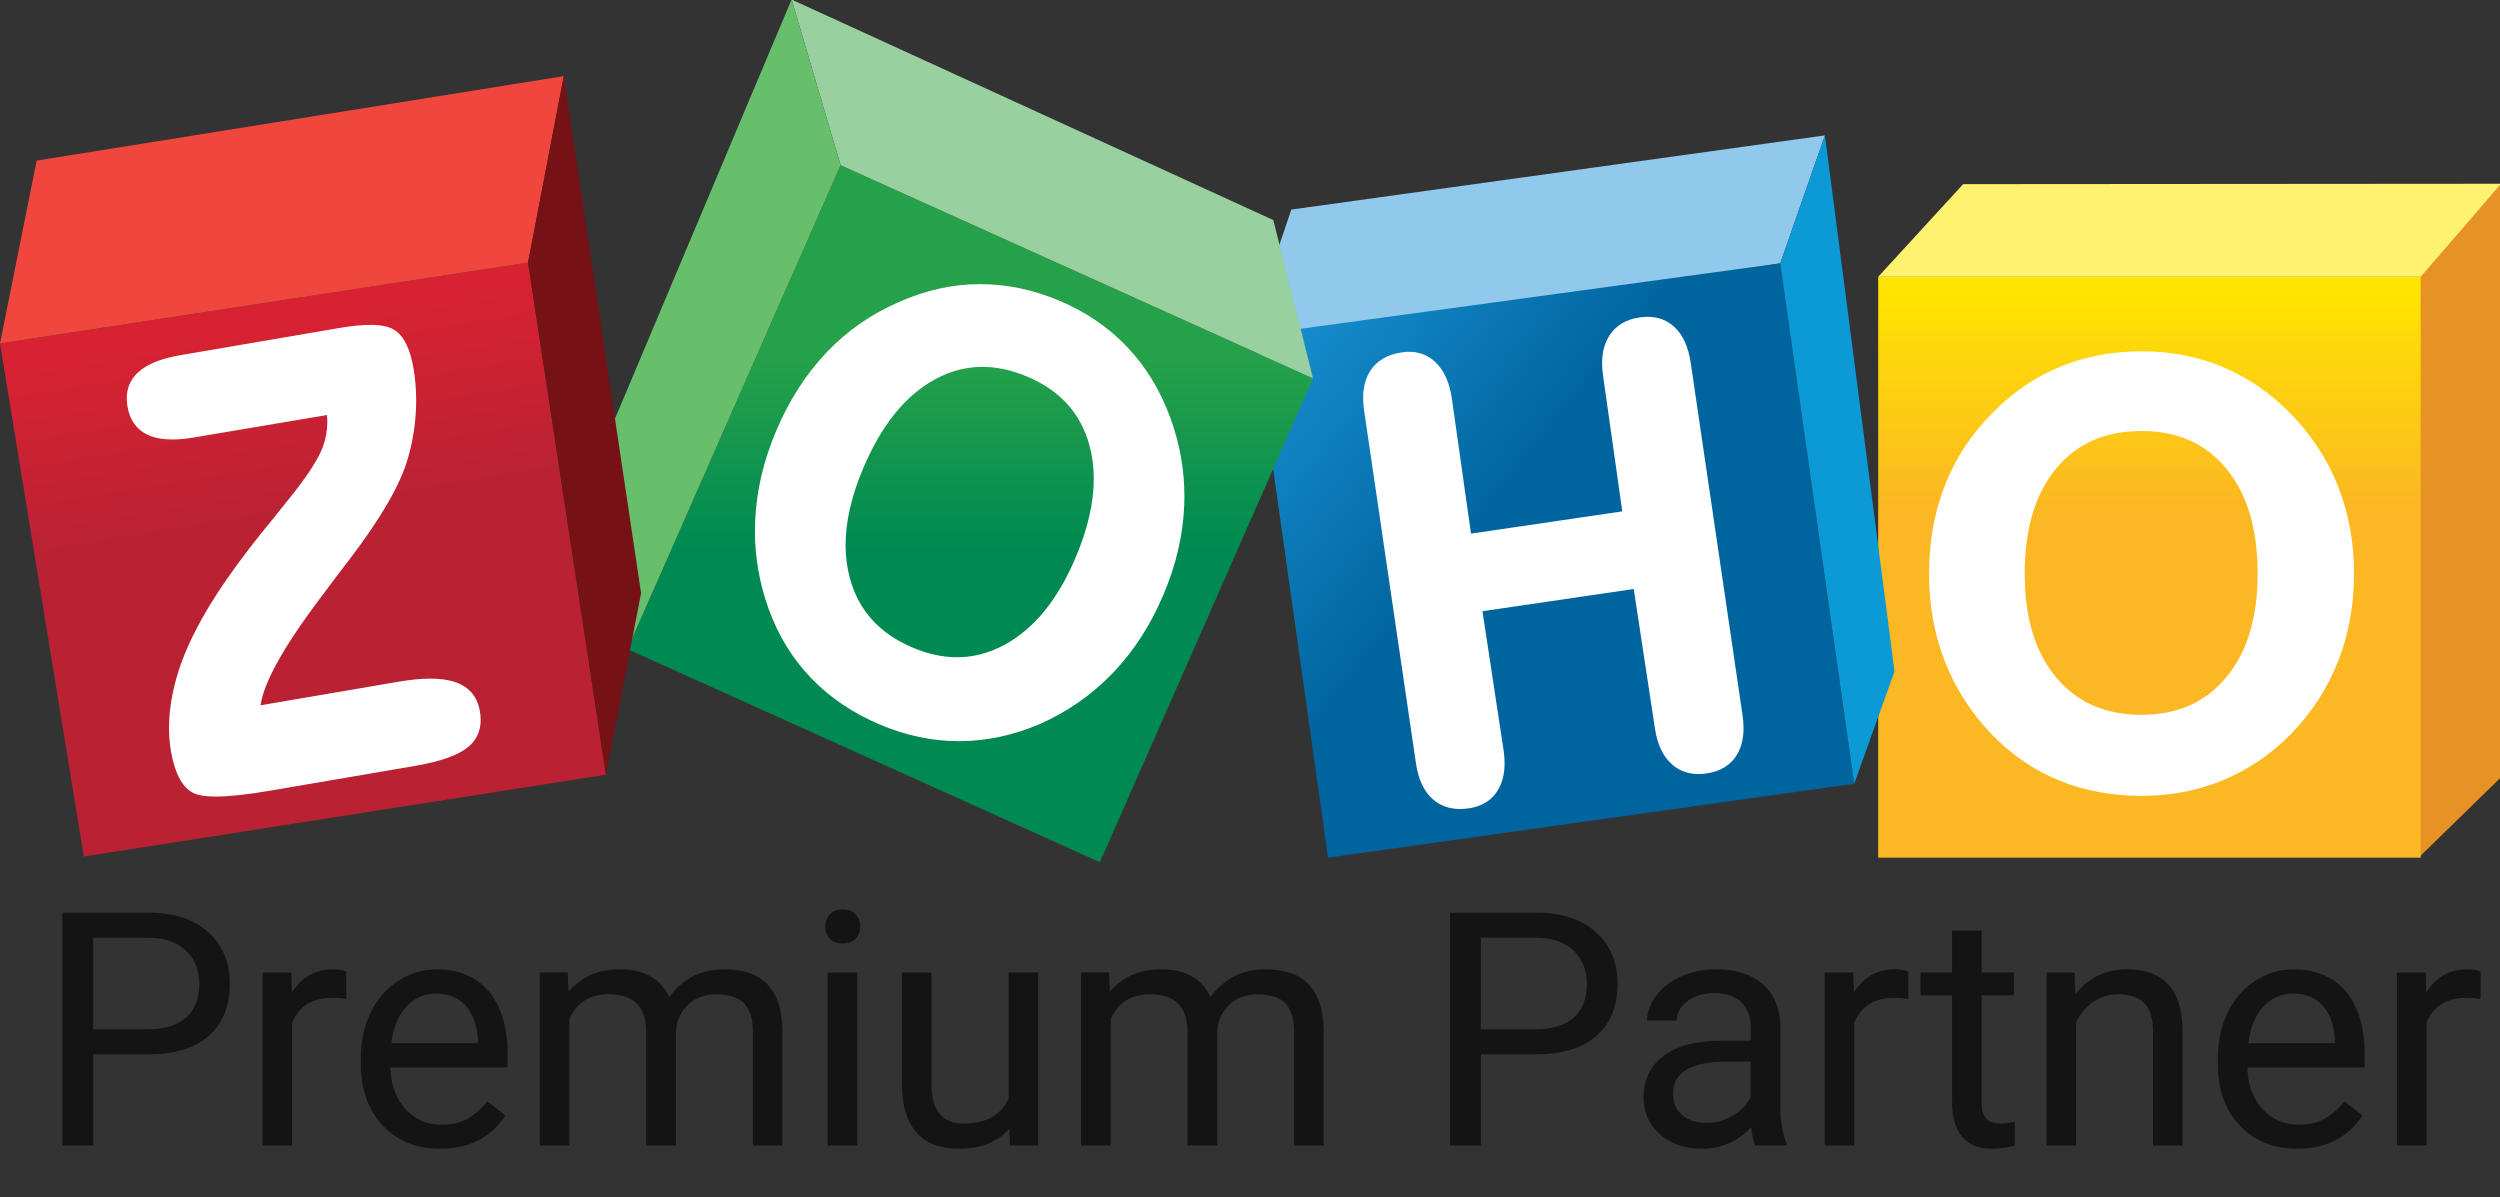 <?xml version="1.0" encoding="UTF-8"?>
<!-- Generator: Adobe Illustrator 23.0.3, SVG Export Plug-In . SVG Version: 6.00 Build 0)  -->
<svg xmlns="http://www.w3.org/2000/svg" xmlns:xlink="http://www.w3.org/1999/xlink" version="1.1" id="Layer_1" x="0px" y="0px" viewBox="0 0 290.01 138.89" style="enable-background:new 0 0 290.01 138.89;" xml:space="preserve">
<rect x="0" y="0" width="290.01" height="138.89" fill="#333333" stroke="none"/>
<style type="text/css">
	.st0{fill:#E79224;}
	.st1{fill:url(#SVGID_1_);}
	.st2{fill:#FEF26F;}
	.st3{fill:#91C9ED;}
	.st4{fill:url(#SVGID_2_);}
	.st5{fill:#0B9AD6;}
	.st6{clip-path:url(#SVGID_4_);}
	.st7{fill:url(#SVGID_5_);}
	.st8{fill:#98D0A0;}
	.st9{fill:#68BF6B;}
	.st10{fill:url(#SVGID_6_);}
	.st11{fill:#EF463D;}
	.st12{fill:#761116;}
	.st13{fill:#FFFFFF;}
	.st14{fill:#141414;}
</style>
<g transform="matrix(1.333 0 0 -1.333 0 100.08)">
	<g transform="matrix(.294 0 0 .294 0 .042)">
		<g transform="translate(740.38 200.84)">
			<path class="st0" d="M0,0v-175.61l-24.25-23.66v171.73L0,0"></path>
		</g>
		
			<linearGradient id="SVGID_1_" gradientUnits="userSpaceOnUse" x1="-373.338" y1="-952.85" x2="-372.338" y2="-952.85" gradientTransform="matrix(-2.741878e-06 -64.356 -64.356 2.741878e-06 -60685.184 -23855.518)">
			<stop offset="0" style="stop-color:#FFE500"></stop>
			<stop offset="1" style="stop-color:#FCB822"></stop>
		</linearGradient>
		<path class="st1" d="M716.52,173.3H555.95V1.36h160.57V173.3z"></path>
		<g transform="translate(581.1 200.72)">
			<path class="st2" d="M0,0l-25.15-27.42h160.57l23.86,27.54L0,0"></path>
		</g>
		<g transform="translate(382.23 193.19)">
			<path class="st3" d="M0,0l157.95,21.96l-13.21-37.87L-4.9-39.65l0.64,27.07L0,0"></path>
		</g>
		
			<linearGradient id="SVGID_2_" gradientUnits="userSpaceOnUse" x1="-376.987" y1="-940.697" x2="-375.987" y2="-940.697" gradientTransform="matrix(63.094 -50.67 -50.67 -63.094 -23499.135 -78301.195)">
			<stop offset="0" style="stop-color:#168CCC"></stop>
			<stop offset="1" style="stop-color:#00649E"></stop>
		</linearGradient>
		<path class="st4" d="M526.96,177.28l21.88-154.04L393.1,1.36l-21.03,148.92l9.09,7.11L526.96,177.28"></path>
		<g transform="translate(540.18 215.15)">
			<path class="st5" d="M0,0l0.12-0.93l20.48-157.73L8.67-191.91L-13.22-37.87"></path>
		</g>
		<g>
			<defs>
				<polyline id="SVGID_3_" points="248.83,206.33 388.66,143.24 325.57,0.01 185.74,63.1 248.83,206.34     "></polyline>
			</defs>
			<clipPath id="SVGID_4_">
				<use xlink:href="#SVGID_3_" style="overflow:visible;"></use>
			</clipPath>
			<g class="st6">
				
					<linearGradient id="SVGID_5_" gradientUnits="userSpaceOnUse" x1="-371.256" y1="-955.175" x2="-370.256" y2="-955.175" gradientTransform="matrix(-2.350181e-06 -56.381 -56.381 2.350181e-06 -53483.391 -20782.697)">
					<stop offset="0" style="stop-color:#25A149"></stop>
					<stop offset="1" style="stop-color:#008A52"></stop>
				</linearGradient>
				<path class="st7" d="M0,255.36h740.38V0.06H0V255.36z"></path>
			</g>
		</g>
		<g transform="translate(234.31 255.36)">
			<path class="st8" d="M0,0l14.52-49.03l139.83-63.09l-11.76,46.85L0,0"></path>
		</g>
		<g transform="translate(234.31 255.36)">
			<path class="st9" d="M0,0l-56.28-133.57l7.7-58.7L14.51-49.03L0,0"></path>
		</g>
		
			<linearGradient id="SVGID_6_" gradientUnits="userSpaceOnUse" x1="-371.237" y1="-950.664" x2="-370.237" y2="-950.664" gradientTransform="matrix(9.696 -58.535 -58.535 -9.696 -51969.352 -30785.039)">
			<stop offset="0" style="stop-color:#D92231"></stop>
			<stop offset="1" style="stop-color:#BA2234"></stop>
		</linearGradient>
		<path class="st10" d="M156.3,177.5l23.05-151.58L24.82,1.69L0,153.56L156.3,177.5"></path>
		<g transform="translate(0 153.57)">
			<path class="st11" d="M0,0l10.85,54.12l156.03,25.01l-10.57-55.2L0,0"></path>
		</g>
		<g transform="translate(166.88 232.7)">
			<path class="st12" d="M0,0l22.88-153.04l-10.41-53.73L-10.58-55.2L0,0"></path>
		</g>
		<g transform="translate(500.47 147.76)">
			<path class="st13" d="M0,0c-0.7,4.78-2.34,8.43-4.99,10.82c-2.11,1.91-4.75,2.88-7.77,2.87c-0.77,0-1.56-0.06-2.39-0.18     c-4.04-0.58-7.14-2.45-9.04-5.55c-1.38-2.23-2.05-4.93-2.05-8.03c0-1.19,0.1-2.44,0.29-3.75l5.68-40.08l-44.78-6.59l-5.68,40.09     c-0.69,4.66-2.3,8.27-4.91,10.73c-2.11,1.99-4.74,3.01-7.71,3c-0.7,0-1.42-0.06-2.15-0.16c-4.21-0.61-7.43-2.44-9.37-5.49     c-1.41-2.19-2.1-4.9-2.1-8.05c0-1.21,0.1-2.49,0.3-3.84l15.32-104.24c0.7-4.79,2.38-8.43,5.14-10.79     c2.15-1.84,4.84-2.76,7.93-2.76c0.84,0,1.72,0.07,2.63,0.2c3.85,0.56,6.83,2.42,8.63,5.51c1.29,2.19,1.91,4.83,1.91,7.85     c0,1.21-0.1,2.47-0.29,3.8l-6.26,41.18l44.78,6.58l6.26-41.18c0.69-4.73,2.35-8.35,5.07-10.74c2.16-1.9,4.83-2.85,7.85-2.85     c0.78,0,1.57,0.06,2.4,0.18c4.03,0.59,7.11,2.43,8.95,5.5c1.33,2.19,1.97,4.84,1.97,7.9c0,1.21-0.1,2.48-0.29,3.82L0,0z      M-182.12-57.66c-5.27-12.41-12.22-20.92-20.83-25.64c-4.61-2.53-9.34-3.78-14.23-3.78c-4.25,0-8.63,0.95-13.15,2.86     c-9.79,4.17-15.88,10.88-18.52,20.33c-0.88,3.17-1.33,6.51-1.33,10.01c0,6.94,1.74,14.56,5.26,22.84     c5.39,12.7,12.42,21.37,21.03,26.12c4.6,2.54,9.33,3.79,14.23,3.79c4.29,0,8.73-0.96,13.33-2.91     c9.72-4.14,15.76-10.86,18.35-20.36c0.84-3.11,1.27-6.38,1.27-9.82C-176.7-41.29-178.49-49.11-182.12-57.66z M-166.8,4.74     c-5.49,5.79-12.17,10.35-19.99,13.67c-7.77,3.3-15.62,4.95-23.54,4.95l-0.37,0c-8.04-0.05-15.98-1.84-23.81-5.35v0     c-8.2-3.57-15.34-8.56-21.4-14.97c-6.06-6.41-10.99-14.11-14.8-23.09c-3.76-8.87-5.84-17.75-6.23-26.62     c-0.05-1-0.07-2.01-0.07-3.01c0-7.83,1.34-15.51,4.03-23.01c2.85-7.92,7.05-14.77,12.58-20.54c5.54-5.78,12.34-10.37,20.4-13.78     v0c7.71-3.27,15.53-4.91,23.46-4.91h0.2c7.99,0.04,15.92,1.75,23.76,5.12l0.01,0l0.01,0c8.24,3.68,15.44,8.74,21.57,15.14     c6.13,6.41,11.08,14.09,14.87,23.02c3.79,8.92,5.85,17.81,6.19,26.65c0.03,0.85,0.05,1.7,0.05,2.55c0,7.95-1.4,15.73-4.21,23.35     C-157.07-8.01-161.31-1.05-166.8,4.74z M-360.77-97.7c-1.22,1.46-2.86,2.53-4.86,3.23c-2.05,0.72-4.54,1.06-7.46,1.06     c-2.76,0-5.91-0.31-9.46-0.92l-40.79-6.97c0.43,3.14,1.99,7.27,4.74,12.31c3.07,5.64,7.61,12.41,13.59,20.3l0,0     c2.05,2.75,3.62,4.84,4.71,6.29c0.78,0.97,1.86,2.38,3.27,4.26c9.33,12.24,15.11,22.21,17.32,30.03c1.27,4.43,2.04,8.9,2.32,13.4     c0.08,1.23,0.11,2.45,0.11,3.67c0,3.22-0.26,6.4-0.8,9.53c-0.49,2.85-1.19,5.22-2.13,7.12c-0.94,1.9-2.13,3.34-3.61,4.25     c-1.66,1.01-4,1.44-7.05,1.44c-2.52,0-5.55-0.31-9.09-0.91l-47.14-8.06c-5.71-0.98-9.92-2.66-12.61-5.19     c-2.14-2.01-3.24-4.6-3.23-7.58c0-0.78,0.07-1.58,0.21-2.42c0.66-4,2.75-6.94,6.11-8.44c1.99-0.9,4.39-1.32,7.19-1.32     c1.91,0,4,0.2,6.29,0.59l39.45,6.65c0.07-0.7,0.11-1.39,0.11-2.08c0-2.47-0.43-4.87-1.28-7.24c-1.17-3.26-4.1-7.93-8.76-13.87     c-1.32-1.62-3.35-4.14-6.07-7.56c-10.64-12.89-18.26-23.88-22.87-33.02c0,0,0,0,0-0.01c0,0,0,0,0,0     c-3.27-6.29-5.55-12.49-6.79-18.59c-0.73-3.56-1.09-6.97-1.09-10.25c0-2.35,0.19-4.62,0.57-6.82c0.54-3.15,1.32-5.76,2.37-7.82     c1.05-2.05,2.39-3.59,4.04-4.5c1.54-0.83,3.8-1.17,6.91-1.17c3.95,0,9.27,0.58,15.99,1.73l42.77,7.31     c7.57,1.3,12.84,3.11,15.9,5.62c2.45,2.01,3.71,4.77,3.7,8.02c0,0.82-0.08,1.67-0.23,2.55     C-358.77-100.96-359.55-99.16-360.77-97.7L-360.77-97.7z M-397.02-58.13L-397.02-58.13C-397.02-58.13-397.02-58.14-397.02-58.13     L-397.02-58.13L-397.02-58.13z M158.54-92.98c-6.15-7.43-14.44-11.13-25.13-11.14c-10.77,0.01-19.09,3.69-25.27,11.09     c-6.17,7.4-9.29,17.58-9.29,30.65c0,13.31,3.11,23.64,9.25,31.1c6.15,7.46,14.49,11.16,25.32,11.17     c10.69-0.01,18.98-3.71,25.13-11.17c6.14-7.46,9.25-17.79,9.25-31.1C167.79-75.38,164.69-85.55,158.54-92.98z M191.54-36.32     c-3.18,7.98-7.88,15.14-14.1,21.46C171.48-8.79,164.79-4.2,157.4-1.13c-7.4,3.08-15.39,4.61-23.98,4.61     c-8.65,0-16.72-1.53-24.18-4.61C101.79-4.2,95.1-8.79,89.21-14.86C83-21.11,78.31-28.25,75.2-36.23     c-3.11-7.99-4.67-16.7-4.67-26.13c0-9.3,1.56-17.99,4.72-26.03c3.14-8.04,7.8-15.26,13.96-21.64     c5.77-5.96,12.39-10.47,19.81-13.52c7.42-3.04,15.57-4.56,24.41-4.56c8.52,0,16.51,1.52,23.93,4.56     c7.42,3.04,14.13,7.55,20.09,13.51c6.22,6.38,10.93,13.58,14.11,21.6c3.18,8.01,4.77,16.71,4.77,26.08S194.72-44.3,191.54-36.32"></path>
		</g>
	</g>
</g>
<g>
	<path class="st14" d="M10.81,122.31v10.58H7.24v-27.02h9.96c2.96,0,5.27,0.75,6.95,2.26c1.68,1.51,2.51,3.51,2.51,5.99   c0,2.62-0.82,4.64-2.46,6.06c-1.64,1.42-3.99,2.13-7.04,2.13H10.81z M10.81,119.4h6.4c1.9,0,3.36-0.45,4.38-1.35   c1.01-0.9,1.52-2.2,1.52-3.89c0-1.61-0.51-2.9-1.52-3.87c-1.01-0.97-2.41-1.47-4.17-1.51h-6.61V119.4z"></path>
	<path class="st14" d="M40.16,115.89c-0.52-0.09-1.08-0.13-1.69-0.13c-2.25,0-3.78,0.96-4.58,2.88v14.25h-3.43v-20.08h3.34   l0.06,2.32c1.13-1.79,2.72-2.69,4.79-2.69c0.67,0,1.17,0.09,1.52,0.26V115.89z"></path>
	<path class="st14" d="M51.06,133.26c-2.72,0-4.94-0.89-6.64-2.68c-1.71-1.79-2.56-4.18-2.56-7.17v-0.63c0-1.99,0.38-3.77,1.14-5.33   c0.76-1.56,1.82-2.79,3.19-3.67c1.37-0.88,2.85-1.33,4.44-1.33c2.61,0,4.64,0.86,6.09,2.58c1.45,1.72,2.17,4.18,2.17,7.38v1.43   h-13.6c0.05,1.98,0.63,3.58,1.73,4.8c1.11,1.22,2.51,1.83,4.22,1.83c1.21,0,2.24-0.25,3.08-0.74c0.84-0.49,1.58-1.15,2.21-1.97   l2.1,1.63C56.95,131.97,54.42,133.26,51.06,133.26z M50.63,115.26c-1.39,0-2.55,0.5-3.49,1.51c-0.94,1.01-1.52,2.42-1.74,4.24   h10.06v-0.26c-0.1-1.74-0.57-3.1-1.41-4.05C53.21,115.74,52.07,115.26,50.63,115.26z"></path>
	<path class="st14" d="M65.86,112.81l0.09,2.23c1.47-1.73,3.46-2.6,5.96-2.6c2.81,0,4.72,1.08,5.73,3.23   c0.67-0.96,1.54-1.74,2.61-2.34c1.07-0.59,2.33-0.89,3.79-0.89c4.4,0,6.64,2.33,6.72,7v13.45h-3.43v-13.25   c0-1.43-0.33-2.51-0.98-3.22c-0.66-0.71-1.76-1.07-3.3-1.07c-1.27,0-2.33,0.38-3.17,1.14c-0.84,0.76-1.33,1.78-1.47,3.07v13.32   h-3.45v-13.16c0-2.92-1.43-4.38-4.29-4.38c-2.25,0-3.79,0.96-4.62,2.88v14.66h-3.43v-20.08H65.86z"></path>
	<path class="st14" d="M95.73,107.49c0-0.56,0.17-1.03,0.51-1.41c0.34-0.38,0.84-0.58,1.51-0.58s1.17,0.19,1.52,0.58   c0.35,0.38,0.52,0.85,0.52,1.41s-0.17,1.02-0.52,1.39c-0.35,0.37-0.85,0.56-1.52,0.56s-1.17-0.19-1.51-0.56   C95.9,108.51,95.73,108.05,95.73,107.49z M99.44,132.89h-3.43v-20.08h3.43V132.89z"></path>
	<path class="st14" d="M117.1,130.9c-1.34,1.57-3.3,2.36-5.88,2.36c-2.14,0-3.77-0.62-4.89-1.87c-1.12-1.24-1.69-3.08-1.7-5.52   v-13.06h3.43v12.97c0,3.04,1.24,4.56,3.71,4.56c2.62,0,4.37-0.98,5.23-2.93v-14.6h3.43v20.08h-3.27L117.1,130.9z"></path>
	<path class="st14" d="M128.65,112.81l0.09,2.23c1.47-1.73,3.46-2.6,5.96-2.6c2.81,0,4.72,1.08,5.73,3.23   c0.67-0.96,1.54-1.74,2.61-2.34c1.07-0.59,2.33-0.89,3.79-0.89c4.4,0,6.64,2.33,6.72,7v13.45h-3.43v-13.25   c0-1.43-0.33-2.51-0.98-3.22c-0.66-0.71-1.76-1.07-3.3-1.07c-1.27,0-2.33,0.38-3.17,1.14c-0.84,0.76-1.33,1.78-1.47,3.07v13.32   h-3.45v-13.16c0-2.92-1.43-4.38-4.29-4.38c-2.25,0-3.79,0.96-4.62,2.88v14.66h-3.43v-20.08H128.65z"></path>
	<path class="st14" d="M171.78,122.31v10.58h-3.56v-27.02h9.96c2.96,0,5.27,0.75,6.95,2.26c1.68,1.51,2.51,3.51,2.51,5.99   c0,2.62-0.82,4.64-2.46,6.06c-1.64,1.42-3.99,2.13-7.04,2.13H171.78z M171.78,119.4h6.4c1.9,0,3.36-0.45,4.38-1.35   c1.01-0.9,1.52-2.2,1.52-3.89c0-1.61-0.51-2.9-1.52-3.87c-1.01-0.97-2.41-1.47-4.17-1.51h-6.61V119.4z"></path>
	<path class="st14" d="M203.62,132.89c-0.2-0.4-0.36-1.1-0.48-2.12c-1.6,1.66-3.5,2.49-5.71,2.49c-1.98,0-3.6-0.56-4.87-1.68   c-1.27-1.12-1.9-2.54-1.9-4.26c0-2.09,0.79-3.71,2.38-4.87c1.59-1.16,3.83-1.73,6.71-1.73h3.34v-1.58c0-1.2-0.36-2.16-1.08-2.87   c-0.72-0.71-1.78-1.07-3.17-1.07c-1.22,0-2.25,0.31-3.08,0.93c-0.83,0.62-1.24,1.37-1.24,2.25h-3.45c0-1,0.36-1.97,1.07-2.9   c0.71-0.93,1.68-1.67,2.89-2.22c1.22-0.54,2.56-0.82,4.02-0.82c2.31,0,4.13,0.58,5.44,1.73c1.31,1.16,1.99,2.75,2.04,4.78v9.24   c0,1.84,0.23,3.31,0.71,4.4v0.3H203.62z M197.92,130.27c1.08,0,2.1-0.28,3.06-0.83s1.66-1.28,2.1-2.17v-4.12h-2.69   c-4.21,0-6.31,1.23-6.31,3.69c0,1.08,0.36,1.92,1.08,2.52C195.87,129.97,196.79,130.27,197.92,130.27z"></path>
	<path class="st14" d="M221.37,115.89c-0.52-0.09-1.08-0.13-1.69-0.13c-2.25,0-3.78,0.96-4.58,2.88v14.25h-3.43v-20.08H215   l0.06,2.32c1.13-1.79,2.72-2.69,4.79-2.69c0.67,0,1.17,0.09,1.52,0.26V115.89z"></path>
	<path class="st14" d="M229.88,107.95v4.86h3.75v2.65h-3.75v12.47c0,0.8,0.17,1.41,0.5,1.81s0.9,0.6,1.71,0.6   c0.4,0,0.94-0.07,1.63-0.22v2.77c-0.9,0.25-1.78,0.37-2.63,0.37c-1.53,0-2.69-0.46-3.47-1.39s-1.17-2.25-1.17-3.95v-12.45h-3.66   v-2.65h3.66v-4.86H229.88z"></path>
	<path class="st14" d="M240.65,112.81l0.11,2.52c1.53-1.93,3.54-2.89,6.01-2.89c4.24,0,6.38,2.39,6.42,7.18v13.27h-3.43V119.6   c-0.01-1.45-0.34-2.52-0.99-3.21c-0.65-0.69-1.66-1.04-3.03-1.04c-1.11,0-2.09,0.3-2.93,0.89c-0.84,0.59-1.5,1.37-1.97,2.34v14.31   h-3.43v-20.08H240.65z"></path>
	<path class="st14" d="M266.48,133.26c-2.72,0-4.94-0.89-6.64-2.68c-1.71-1.79-2.56-4.18-2.56-7.17v-0.63   c0-1.99,0.38-3.77,1.14-5.33c0.76-1.56,1.82-2.79,3.19-3.67c1.37-0.88,2.85-1.33,4.44-1.33c2.61,0,4.64,0.86,6.09,2.58   c1.45,1.72,2.17,4.18,2.17,7.38v1.43h-13.6c0.05,1.98,0.63,3.58,1.73,4.8c1.11,1.22,2.51,1.83,4.22,1.83   c1.21,0,2.24-0.25,3.08-0.74c0.84-0.49,1.58-1.15,2.21-1.97l2.1,1.63C272.37,131.97,269.84,133.26,266.48,133.26z M266.05,115.26   c-1.39,0-2.55,0.5-3.49,1.51c-0.94,1.01-1.52,2.42-1.74,4.24h10.06v-0.26c-0.1-1.74-0.57-3.1-1.41-4.05   C268.62,115.74,267.49,115.26,266.05,115.26z"></path>
	<path class="st14" d="M287.75,115.89c-0.52-0.09-1.08-0.13-1.69-0.13c-2.25,0-3.78,0.96-4.58,2.88v14.25h-3.43v-20.08h3.34   l0.06,2.32c1.13-1.79,2.72-2.69,4.79-2.69c0.67,0,1.17,0.09,1.52,0.26V115.89z"></path>
</g>
</svg>
